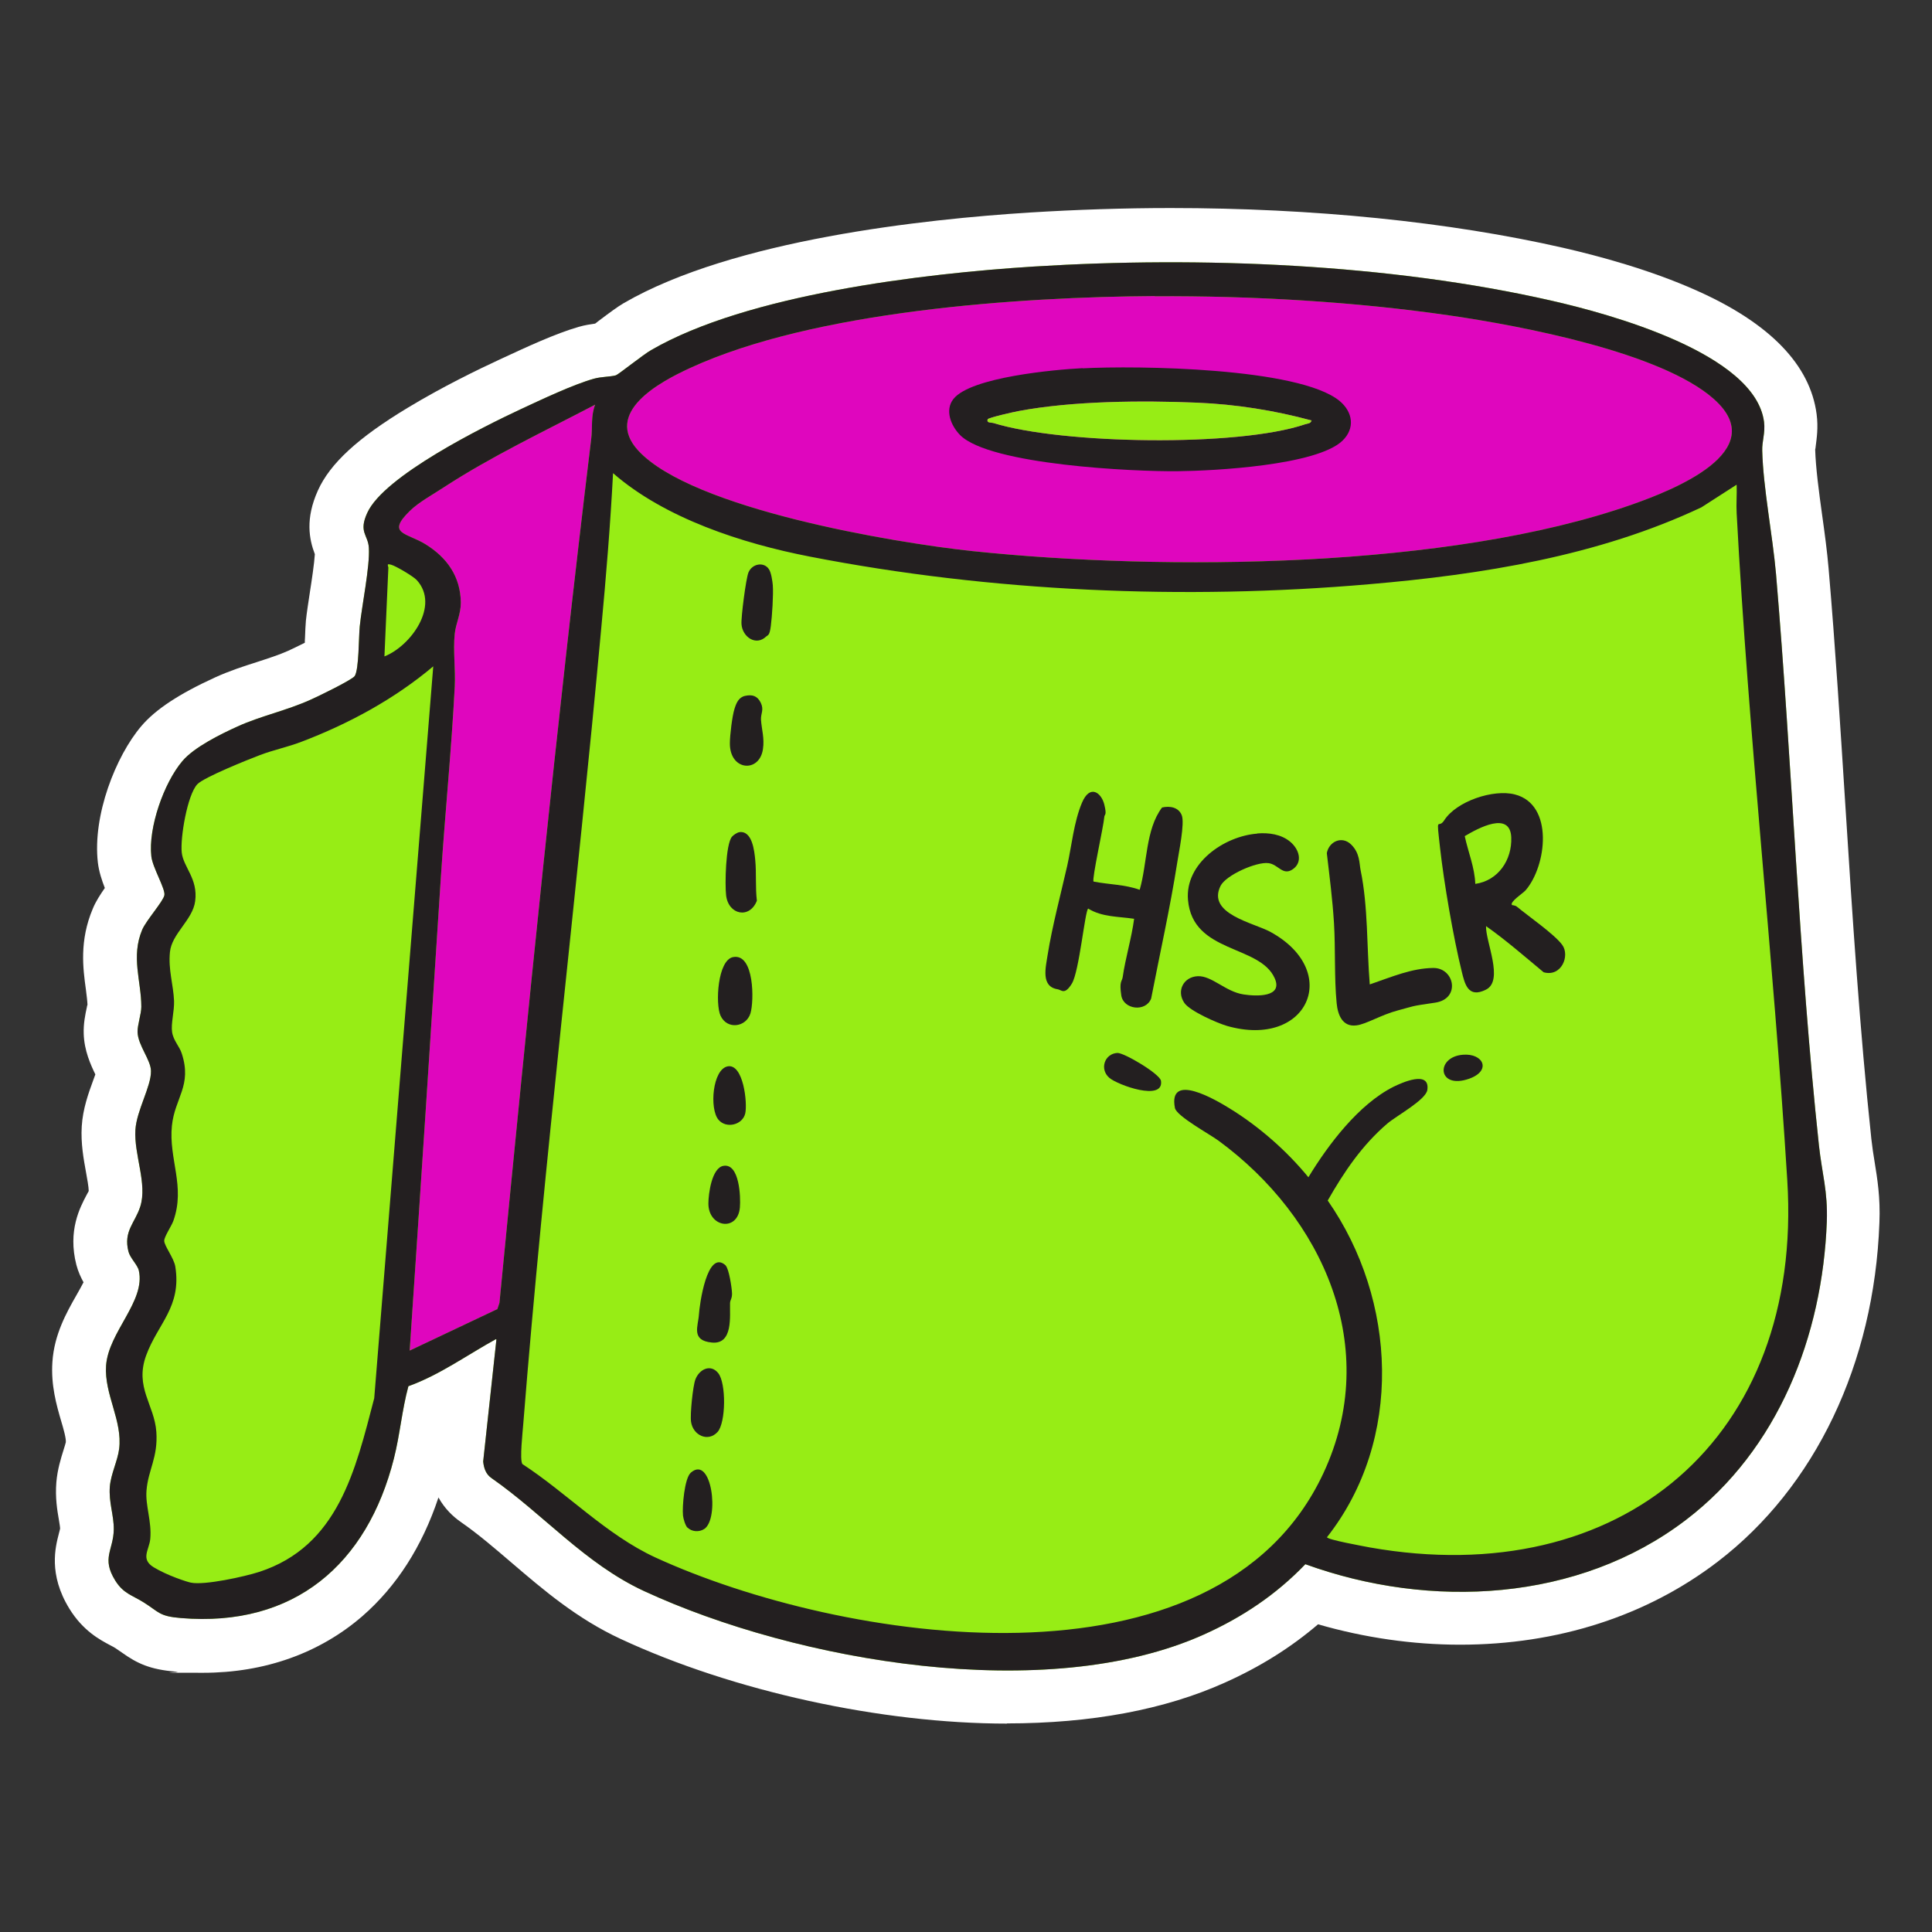 <svg xmlns="http://www.w3.org/2000/svg" id="Layer_1" viewBox="0 0 1080 1080"><rect x="0" y="0" width="1080" height="1080" fill="#333333" stroke="none"/><defs><style>      .st0 {        fill: #df06be;      }      .st1 {        fill: #231f20;      }      .st2 {        fill: #fff;      }      .st3 {        fill: #97ed15;      }    </style></defs><g><path class="st2" d="M563,963.5c-70.4,0-153.2-18.1-216-47.3-24.4-11.3-43.1-27.3-61.1-42.7-9.7-8.3-18.9-16.2-28.6-22.9-4.1-2.9-8.7-7.2-12.2-13.5-9.1,27.4-23.4,49.7-42.6,66.4-23.8,20.6-54.5,31.6-89,31.6s-9.9-.2-14.9-.6c-14.8-1.2-21.9-4.6-30.6-10.8-1.2-.8-2.2-1.5-3.5-2.4-.8-.5-1.7-1-2.9-1.6-5.6-3-15.1-7.9-22.8-20.4-11.9-19.3-7.8-34.6-5.9-42,.3-1,.6-2.5.7-2.8,0-.8-.4-3.2-.7-5-.9-5.2-2.1-12.3-1.4-20.9.6-7.2,2.6-13.5,4-18,.5-1.5,1.1-3.6,1.3-4.4.2-2.1-1.3-7.5-2.6-11.8-2.6-8.9-5.8-20-4.9-33.1,1-15.3,7.9-27.6,13.5-37.4,1.2-2.1,2.7-4.8,3.9-7.1-1.5-2.7-3-5.9-4-9.7-4.9-19.1,2-32.1,5.7-39.1.4-.7.9-1.6,1.2-2.2,0-2.2-.9-7.1-1.5-10.4-1.3-7.2-3-16.2-2.4-25.8.6-9.8,3.8-18.6,6.4-25.7.4-1,.8-2.2,1.2-3.3-2.6-5.4-6.2-13.2-6.5-22.7-.2-5.7.9-10.9,1.7-14.6.1-.5.2-1.2.4-1.7-.1-2.4-.5-5.3-.9-8.6-1.6-11.5-3.7-27.2,3.9-45.1,1.7-4.1,4.2-7.9,6.7-11.5-1.7-4.4-3.3-9.2-3.9-14.3-3-26.3,10-59.4,24.3-76.2,8-9.4,21.1-18,41.2-27.2,7.9-3.6,15.8-6.2,23.4-8.6,6.4-2.1,12.4-4,17.5-6.3,2-.9,5.7-2.7,9.3-4.5,0-1,0-2,.1-2.8.1-3.7.3-6.8.5-9.5.5-4.8,1.4-10.4,2.3-16.4.9-5.7,2.4-15.7,2.7-20.8-3.2-8.4-5.4-19.8,1.7-35.6,6.8-15.1,22.3-29.4,50.3-46.3,19.5-11.8,40-21.7,50.4-26.5l3-1.4c12.3-5.7,29.2-13.6,42.2-17.3,3.4-1,6.5-1.4,9.1-1.8.6-.5,1.3-1,1.8-1.4,6.5-4.9,10.7-8,14.1-10,61.3-35.6,168.6-47,227.1-50.7,26-1.6,52.5-2.5,78.7-2.5,79.7,0,155.6,7.7,219.3,22.2,19.7,4.5,48.8,12.3,74.9,24,40.8,18.2,63.3,41.5,66.9,69,1,7.7,0,13.8-.5,17.9,0,.6-.2,1.5-.3,1.9.3,10.3,2.1,23.7,3.9,36.7,1.4,10,2.8,20.3,3.6,29.8,3.8,44,6.6,89.2,9.4,132.9,3.9,61.4,8,125,14.5,186,.5,4.5,1.1,8.5,1.8,12.7,1.5,9.3,3.3,19.9,2.7,34.2-2.9,78.7-35.9,147.7-90.4,189.4-39.7,30.4-89.5,46.4-144,46.4s0,0,0,0c-26.4,0-53.5-3.9-79.4-11.4-15.1,12.9-32.2,23.7-52.1,32.6-33.6,15.1-74.6,22.8-121.9,22.8Z"></path><path class="st3" d="M277.2,748.6c-16.2,8.9-31.4,20-48.9,26.3-3.6,13.2-4.7,27-8.1,40.4-14.9,59-55.6,94.5-119.1,89.2-12.2-1-12.1-3.3-20.7-8.7-6.5-4.1-11.4-4.9-16-12.3-7.8-12.6-1-16.8-.8-28.5.1-8-2.9-15.2-2.2-24,.6-7.1,4.3-14.2,5.2-21,2-15.9-8.4-30.5-7.3-46.6,1.3-18.8,22.2-36,18.3-53.2-.7-3.1-4.9-7-5.8-10.6-2.9-11.4,3.7-16,6.6-25.1,4.1-12.8-3.6-29-2.7-43,.7-10.8,8.8-24.1,8.7-32.7,0-6.3-7.3-14.4-7.5-21.9-.1-3.9,2.1-10.1,2.1-14.1,0-14.4-5.9-27.9.5-43.1,2.3-5.3,11.8-15.9,12.4-19.3.6-3.6-6.6-15.4-7.3-21.7-1.8-15.9,7-41.1,17.4-53.3,6.5-7.7,21.3-15,30.8-19.3,12.7-5.8,27.4-8.9,40.7-14.9,3.9-1.7,23.3-11.1,24.8-13.3,2.4-3.7,2.2-21.8,2.8-27.7,1.2-11.9,5.7-33.3,5.1-43.9-.4-7.4-5.9-8.7-.9-19.6,9.3-20.6,64.7-48.1,85.9-58,11.4-5.3,29.1-13.7,40.8-17,4.4-1.2,9-1,12.3-1.9,1.3-.4,15.7-11.9,19.7-14.1,53.6-31.1,152-42.8,213.9-46.7,92.9-5.8,198.7-1.6,289.5,19.1,31.7,7.2,113.7,29.3,118.7,67.7.8,6.1-1.2,10.9-1,16.2.5,20.4,5.8,47.3,7.7,68.8,9,105.7,12.7,214.4,24,319.5,1.7,15.7,5,25.5,4.4,42.6-2.4,63.9-27.1,127.3-78.7,166.7-60.2,46-143.1,50.1-212.8,24.8-16.3,17-35.3,29.7-56.7,39.3-87.8,39.5-227.7,15.2-313-24.3-33-15.3-56.1-42.8-85.2-63.1-3.2-2.2-4.3-5.5-4.7-9.3l7.4-68.2Z"></path><path class="st0" d="M645.5,165.5c-76.1.5-190.5,8.3-259.7,40.2-17,7.8-48.7,24.8-29,46.2,30.1,32.6,142.8,51.5,187,56.2,107.5,11.2,266.4,9.9,368.6-26.1,22.5-7.9,78.4-29.8,45.7-58.9-29.4-26.2-108.2-41-147.3-46.7-53.6-7.8-111-11.1-165.2-10.8Z"></path><path class="st0" d="M278,731.9l1.2-3.6c15.7-161.2,31.8-322.3,51.3-483,.8-6.2-.3-12.7,2.2-19.1-28.6,15-57.9,28.8-84.9,46.4-5.9,3.9-13.7,8.1-18.7,13-13.3,13-1.9,12.1,8.7,18.6,12,7.4,19.6,18,19.8,32.6,0,6.7-2.8,11.6-3.4,17.5-1,9.2.5,20,0,29.5-1.8,35.2-5.4,70.5-7.7,105.7-5.7,88.5-11.5,177-17.5,265.5l48.8-23.1Z"></path><g><path class="st1" d="M277.2,748.6c-16.2,8.9-31.4,20-48.9,26.3-3.6,13.2-4.7,27-8.1,40.4-14.9,59-55.6,94.5-119.1,89.2-12.2-1-12.1-3.3-20.7-8.7-6.5-4.1-11.4-4.9-16-12.3-7.8-12.6-1-16.8-.8-28.5.1-8-2.9-15.2-2.2-24,.6-7.1,4.3-14.2,5.2-21,2-15.9-8.4-30.5-7.3-46.6,1.3-18.8,22.2-36,18.3-53.2-.7-3.1-4.9-7-5.8-10.6-2.9-11.4,3.7-16,6.6-25.1,4.1-12.8-3.6-29-2.7-43,.7-10.8,8.8-24.1,8.7-32.7,0-6.3-7.3-14.4-7.5-21.9-.1-3.9,2.1-10.1,2.1-14.1,0-14.4-5.9-27.9.5-43.1,2.3-5.3,11.8-15.9,12.4-19.3.6-3.6-6.6-15.4-7.3-21.7-1.8-15.9,7-41.1,17.4-53.3,6.5-7.7,21.3-15,30.8-19.3,12.7-5.8,27.4-8.9,40.7-14.9,3.9-1.7,23.3-11.1,24.8-13.3,2.4-3.7,2.2-21.8,2.8-27.7,1.2-11.9,5.7-33.3,5.1-43.9-.4-7.4-5.9-8.7-.9-19.6,9.3-20.6,64.7-48.1,85.9-58,11.4-5.3,29.1-13.7,40.8-17,4.4-1.2,9-1,12.3-1.9,1.3-.4,15.7-11.9,19.7-14.1,53.6-31.1,152-42.8,213.9-46.7,92.9-5.8,198.7-1.6,289.5,19.1,31.7,7.2,113.7,29.3,118.7,67.7.8,6.1-1.2,10.9-1,16.2.5,20.4,5.8,47.3,7.7,68.8,9,105.7,12.7,214.4,24,319.5,1.7,15.7,5,25.5,4.4,42.6-2.4,63.9-27.1,127.3-78.7,166.7-60.2,46-143.1,50.1-212.8,24.8-16.3,17-35.3,29.7-56.7,39.3-87.8,39.5-227.7,15.2-313-24.3-33-15.3-56.1-42.8-85.2-63.1-3.2-2.2-4.3-5.5-4.7-9.3l7.4-68.2ZM645.5,165.5c-76.1.5-190.5,8.3-259.7,40.2-17,7.8-48.7,24.8-29,46.2,30.1,32.6,142.8,51.5,187,56.2,107.5,11.2,266.4,9.9,368.6-26.1,22.5-7.9,78.4-29.8,45.7-58.9-29.4-26.2-108.2-41-147.3-46.7-53.6-7.8-111-11.1-165.2-10.8ZM278,731.9l1.2-3.6c15.7-161.2,31.8-322.3,51.3-483,.8-6.2-.3-12.7,2.2-19.1-28.6,15-57.9,28.8-84.9,46.4-5.9,3.9-13.7,8.1-18.7,13-13.3,13-1.9,12.1,8.7,18.6,12,7.4,19.6,18,19.8,32.6,0,6.7-2.8,11.6-3.4,17.5-1,9.2.5,20,0,29.5-1.8,35.2-5.4,70.5-7.7,105.7-5.7,88.5-11.5,177-17.5,265.5l48.8-23.1ZM970.7,271l-19.6,12.6c-57.6,27.2-122.7,37.6-185.9,43-103.2,8.9-211.1,4.3-312.7-15.5-37.5-7.3-80.8-21.3-109.8-46.6-1.5,28.9-3.9,57.8-6.6,86.7-13.6,148.3-31.8,296.5-43.6,444.9-.3,4.3-2.1,19.8-.5,22.3,25,16.3,47,39.6,74.3,52.2,103.4,47.5,313.9,80.6,373.5-47.1,32.7-70.1-.2-143-58.7-185.9-4.9-3.6-23.4-13.7-24.3-18.2-4-20.6,23.4-4.2,30.4.1,16.5,10.1,32.1,23.8,44.2,38.6,11.1-18.3,28.1-40.8,47.6-50.6,4.7-2.3,20.4-9.4,18.9,1.7-.7,5.6-17.1,14.4-22.4,18.9-14.2,12.2-24.1,26.9-33.3,43,38.7,55.5,42.4,133.8-.4,188.2,0,1.4,20.8,5.1,23.8,5.7,140.6,24.9,242.5-61.3,233.5-205.2-7.7-124.2-21.7-248.5-28.3-372.9-.3-5.2.2-10.6,0-15.8ZM215,366.9c14.6-5.8,31-28.3,18-42.6-1.9-2.1-11.7-7.9-14.3-8.6s-1.9,0-1.6,1.6l-2.2,49.6ZM242.3,372.4c-21.7,18.3-47.3,32.2-73.9,42.3-7.6,2.9-15.8,4.6-23.1,7.4-6.6,2.5-31.3,12.4-35,16.3-5.6,6-9.6,30-8.7,38.2s9.2,14.6,7.5,27.2c-1.4,10.5-13.1,18.1-14.1,28.4-1,9.9,1.9,18.1,2.3,27.3.2,5.8-1.8,12.6-1.1,17.4s4.2,8.1,5.4,12c5.9,18-3.9,24.8-5.5,40.4-1.9,18.6,7.7,33.9.8,53.2-1.1,3-5.1,8.8-5.1,11.1,0,2.8,5.4,9.6,6.2,14.4,3.6,22.6-9.8,31.9-16.3,49.7s4.6,27.5,5.7,42.7c1,14.3-4.6,21.3-5.5,32.8-.7,8.5,3,17.2,2.1,27.1-.6,6.1-5.6,11.2,1.9,15.8s19,8.3,20.8,8.6c7.6,1.6,30.2-3.4,38.2-6,44.2-14.4,53.8-56.9,64.3-97.1l33-409.2Z"></path><path class="st1" d="M413.2,465.2c7.3-1.1,8.5,10.4,9,15.7.7,7.4,0,15.2.9,22.6-4,10.3-15.9,8-17.2-3-.7-6-.3-28.6,3.3-32.8.9-1,2.8-2.3,4.1-2.5Z"></path><path class="st1" d="M405.6,707.4c1.9,1.8,3.5,12.5,3.6,15.5s-1,3.6-1.1,5.5c-.2,7.3,1.8,23.2-10.1,22.1s-7.7-9.2-7.3-15.6c.3-5.2,4.5-37.1,15-27.5Z"></path><path class="st1" d="M416.5,389c4.1-.9,6.9,0,8.8,3.9,1.9,4-.1,5.9.1,9.5.4,5.5,2,10.3,1.1,16.3-1.9,13.5-18.6,12.3-18.5-3.2,0-4.3,1.3-15.3,2.6-19.3,1-3.2,2.3-6.4,5.9-7.2Z"></path><path class="st1" d="M409.9,535c11.8-2.1,11.7,24.7,9.6,31.5-2.4,7.7-13,9.3-16.7,1.3-3-6.4-1.7-31.3,7.1-32.8Z"></path><path class="st1" d="M428.4,355.7c-5.7,5.7-13.4.4-13.9-6.8-.3-3.8,2.5-25.6,3.9-28.9,2-4.9,8.7-6.2,11.5-1.7,1.2,1.8,1.9,6.5,2.1,8.8.4,5.3-.4,17.4-1.1,22.8s-1.5,4.9-2.4,5.8Z"></path><path class="st1" d="M401.1,800.5c-5.3,5.8-13.7,1.9-14.8-5.7-.6-4.1,1-19.8,2.4-23.6,2.1-5.7,8.5-9,12.8-3.6,4.5,5.6,4.3,27.8-.4,32.9Z"></path><path class="st1" d="M406.7,596.1c8.9-1.7,11.2,20.6,9.9,26.3-1.5,6.5-10.7,8.7-15,3.5-5.1-6.1-3.3-28.2,5.2-29.8Z"></path><path class="st1" d="M404.5,651.7c8.9-1.4,9.6,17.5,9.1,23.3-1.2,13.7-17.6,11.2-17.6-2.2,0-5.5,1.9-20.1,8.5-21.1Z"></path><path class="st1" d="M384.3,854c-1.2-1.2-2.3-5-2.5-6.8-.5-4.9.8-20.9,4.4-24,11.7-10.1,16.1,25.8,7.5,31.5-2.9,1.9-7,1.6-9.4-.8Z"></path><path class="st1" d="M624.6,588.6c3.7-.2,23.8,11.7,24.4,15.6,1.7,11.7-24.3,2.3-28.9-1.7-5.6-4.9-2.6-13.5,4.5-13.9Z"></path><path class="st1" d="M817.8,589.6c11.4-.9,16.1,8.9,3.5,13.4-17.8,6.3-19-12.2-3.5-13.4Z"></path><path class="st1" d="M605.2,205.9c30.2-1.6,120.7-.5,143.6,18.2,7.4,6.1,8.9,15.3,1.6,22.3-14.5,13.8-71.7,16.8-92,17-24.4.3-105.1-3.5-121.7-20.2-5.1-5.2-8.7-13.9-3.7-20.2,9.7-12.2,56.6-16.4,72.2-17.2ZM733,235c-20.6-5.6-42.3-9-63.7-9.9-31-1.3-69.7-1-100,4.7-2.2.4-17,3.7-17.2,4.6-.7,2.2,1.9,1.7,3.3,2.1,38.2,11.8,136.4,13.5,174.1.7,1.4-.5,3.3-.3,3.7-2.3Z"></path></g><path class="st3" d="M733,235c-20.6-5.6-42.3-9-63.7-9.9-31-1.3-69.7-1-100,4.7-2.2.4-17,3.7-17.2,4.6-.7,2.2,1.9,1.7,3.3,2.1,38.2,11.8,136.4,13.5,174.1.7,1.4-.5,3.3-.3,3.7-2.3Z"></path></g><g><path class="st1" d="M845.1,505.9c0,.1,1.8.1,2.8.9,6.5,5.4,21,15.4,25.4,21.4s-.4,18.1-10.4,15.3c-10.6-8.8-21-17.9-32.2-25.8-.3,8.7,10.1,30.4,0,35.5s-11.9-3.3-13.6-10.2c-4.7-19.1-9.9-49.4-12.1-69s-1.2-10,2.3-15.4c6.8-10.7,27.5-17.6,39.5-14.5,22,5.6,17.8,40,6,53.6-1.4,1.6-9,6.5-7.6,8.2ZM824.7,494.1c12.8-1.8,20.6-13.4,20.1-26-.6-14.9-18.4-5.2-26-.7,1.9,8.9,5.6,17.6,5.9,26.8Z"></path><path class="st1" d="M633.9,513.6c-8.6-1.3-17.9-.9-25.6-5.7-1.8,1.2-5,35.2-9.1,41.9s-5.8,3.5-8,3.2c-9.5-1.5-6.6-12.3-5.6-19,2.6-16.3,7.3-33.8,11-50.1,2.5-11.2,3.7-24.4,8.2-35.1s10.9-5.6,12.5.9.1,5.2,0,7.1c-.4,5.2-7,34.5-6,36,8.6,1.7,17.5,1.6,25.8,4.6,4.3-14.8,3.2-33.7,12.5-46,4.3-1,9.2-.2,11,4.3s-1.7,21-2.5,26.4c-4,25.5-9.7,50.8-14.6,76.1-3,7.7-15.5,6.2-16.7-1.8s.4-7.6.8-10.2c1.5-10.6,5-21.9,6.4-32.7Z"></path><path class="st1" d="M702.8,465.9c6.4-.5,13.4.4,18.5,4.7s7,11.4,1.4,15.3c-5.6,3.9-8.1-2.7-13.6-3.4-6.7-.9-23.8,6.7-26.8,12.7-7.8,15.7,18.4,20.6,27.8,25.7,40.3,22,21,65.5-24.2,52.6-5.5-1.6-20.7-8.3-23.8-12.8-4.7-6.8-.4-14.7,7.5-15s15.5,8.7,25.6,10.2c7.1,1.1,22.3,1.7,17.3-9.2-8.5-18.7-45.8-13.7-48.4-43.6-1.8-20.5,20.2-35.7,38.7-37.1Z"></path><path class="st1" d="M765.7,550.3c12.8-4.4,23.4-9,35.4-9.2s15.6,17.3,1.1,19.4-11.2,1.8-20.7,4.3-17.9,7.8-23.3,8.4c-7.8,1-10.4-6-11-12.4-1.4-14.2-.6-30.3-1.5-44.9-.8-13-2.5-26.1-4-39,1.2-6.5,8.4-9.8,13.5-4.9s4.6,10.7,5.4,14.5c4.2,20.3,3.4,43,5.1,63.7Z"></path></g></svg>
